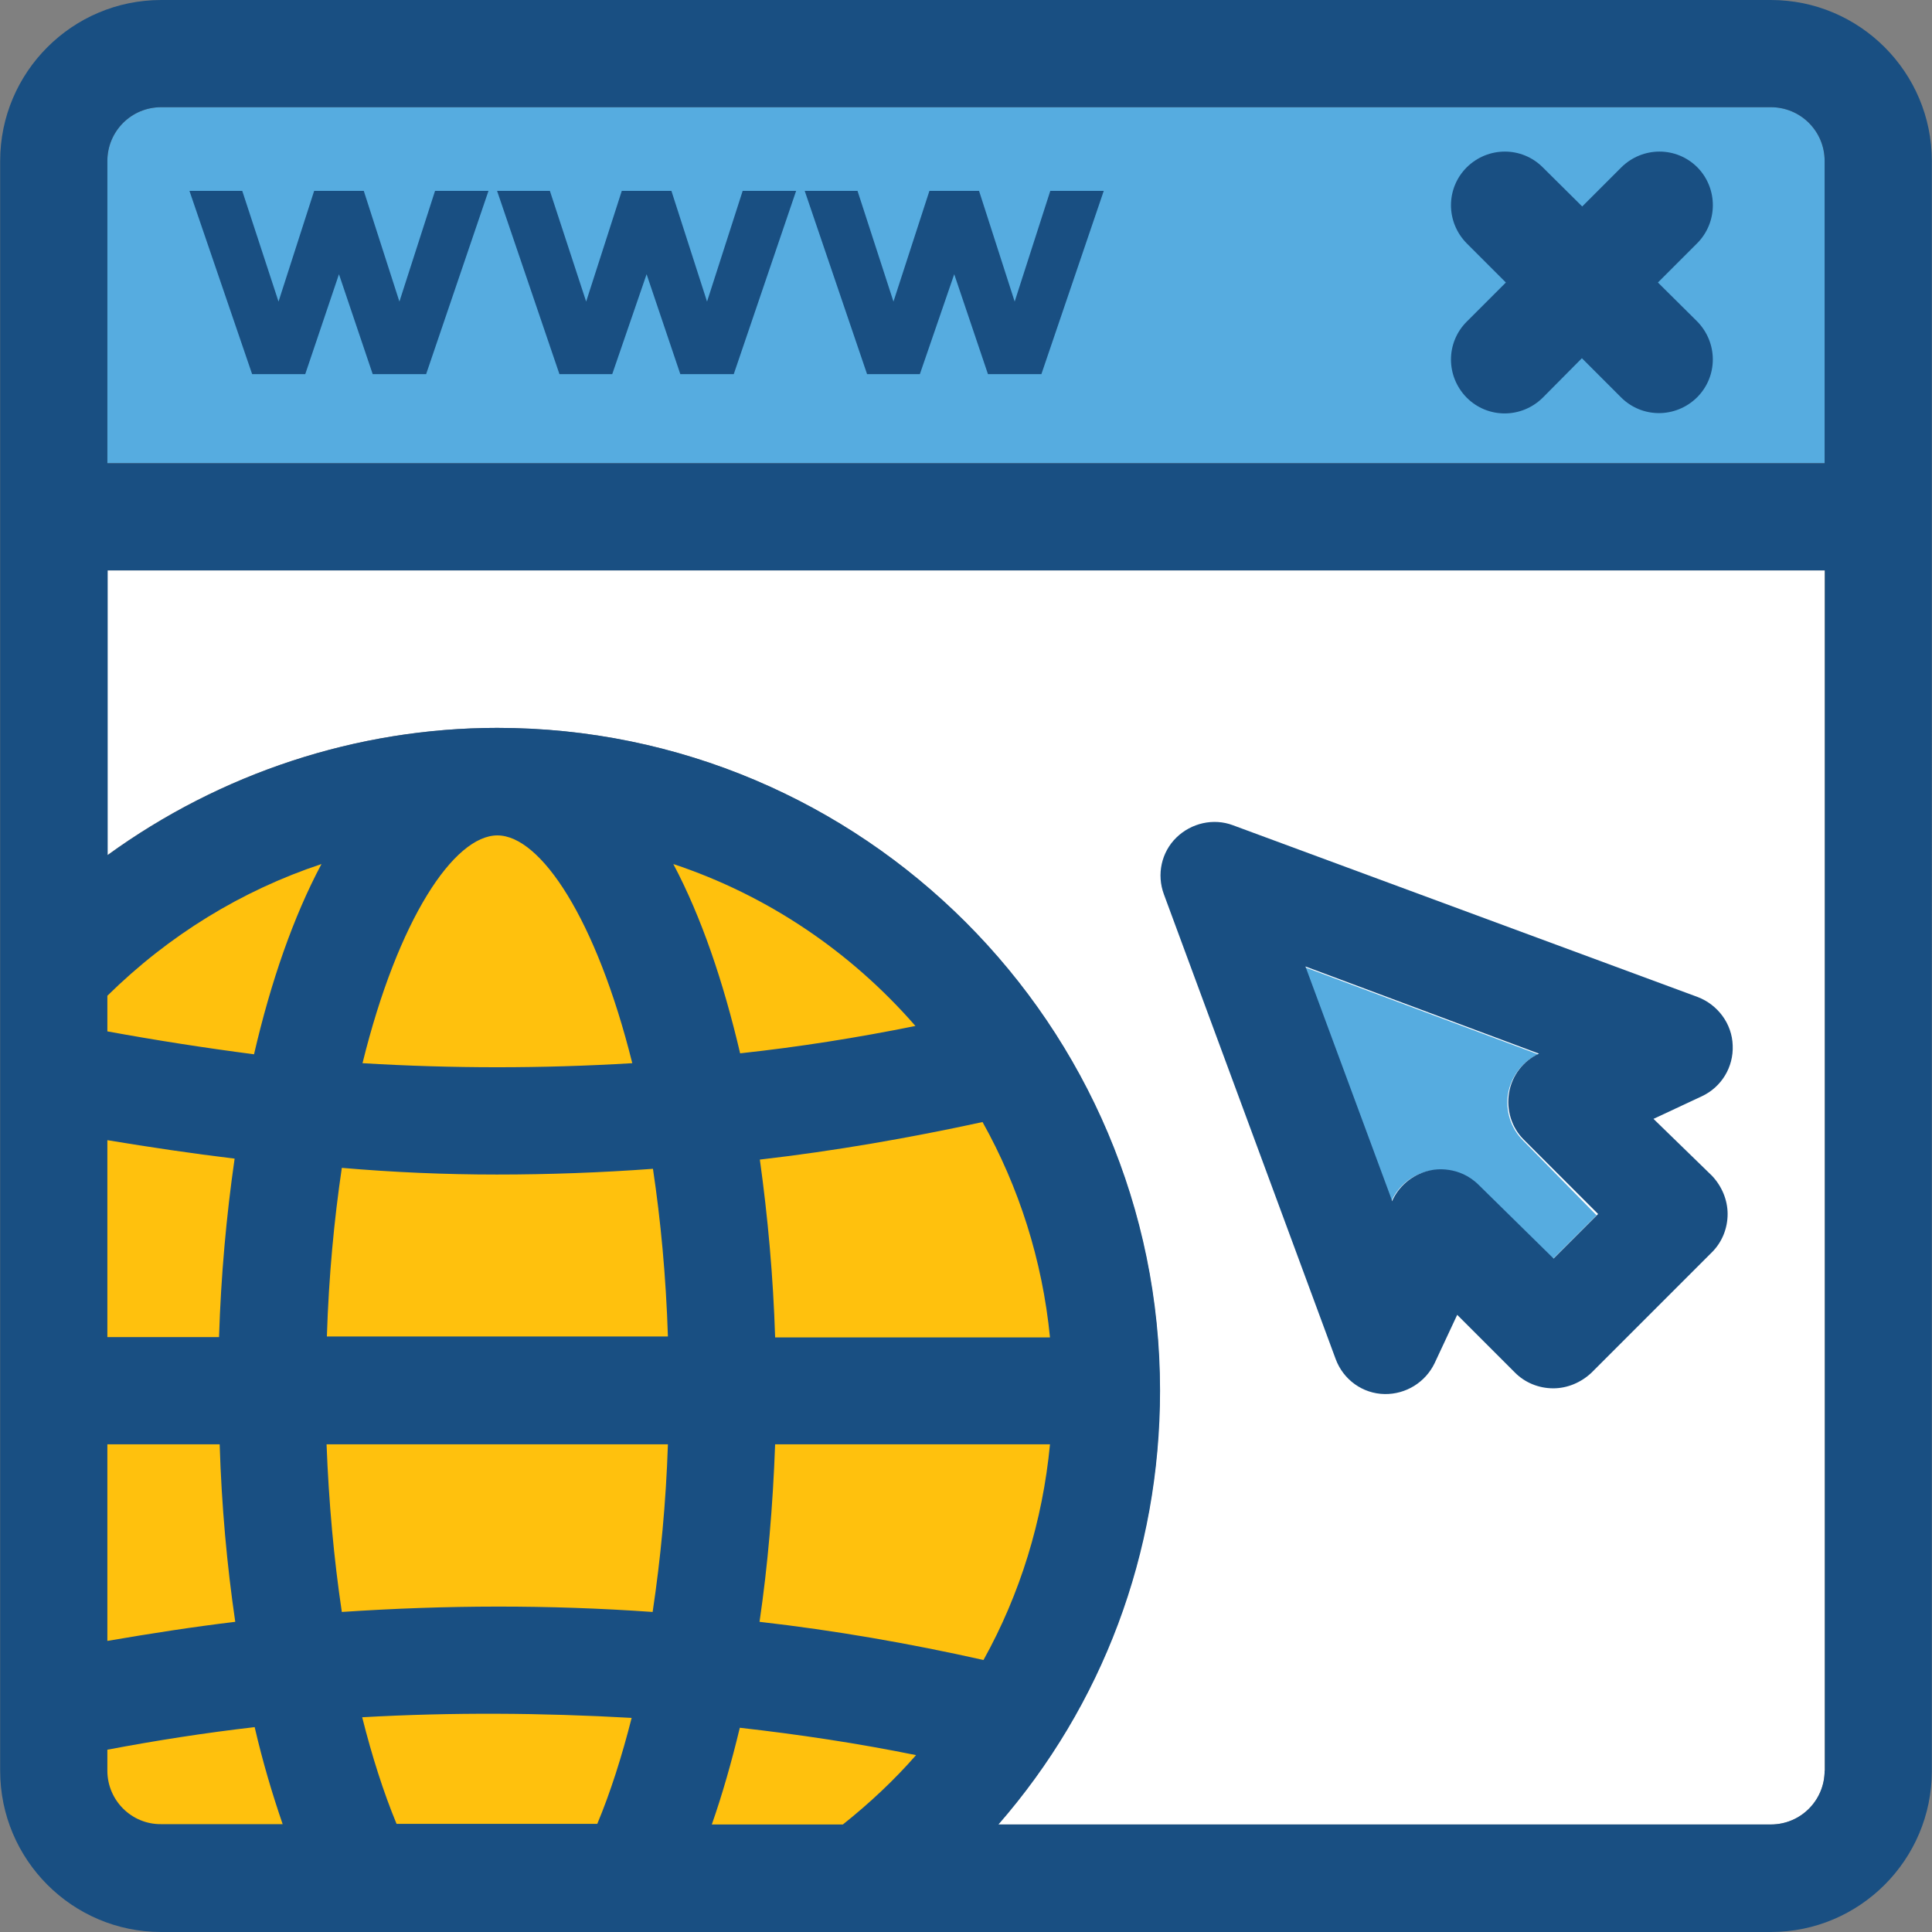 <?xml version="1.0" encoding="UTF-8"?>
<svg xmlns="http://www.w3.org/2000/svg" xmlns:xlink="http://www.w3.org/1999/xlink" height="800px" width="800px" version="1.1" id="Layer_1" viewBox="0 0 392.598 392.598" xml:space="preserve">
<rect x="0" y="0" width="392.598" height="392.598" fill="#808080" stroke="none"/>
<g>
	<path style="fill:#FFFFFF;" d="M65.325,175.451c-16.226,5.43-31.095,14.481-43.507,26.764v7.24   c9.891,1.875,19.846,3.426,29.802,4.59C55.111,199.434,59.701,186.246,65.325,175.451z"></path>
	<path style="fill:#FFFFFF;" d="M21.818,271.709h22.691c0.388-12.283,1.487-24.501,3.168-36.267   c-8.663-1.034-17.325-2.327-25.859-3.814V271.709z"></path>
	<path style="fill:#FFFFFF;" d="M21.818,333.446c8.598-1.552,17.261-2.844,25.988-3.879c-1.681-11.442-2.715-23.596-3.168-36.073   h-22.82V333.446z"></path>
	<path style="fill:#FFFFFF;" d="M57.438,370.747c-2.133-6.077-4.008-12.671-5.689-19.717c-10.02,1.164-20.04,2.715-29.931,4.59   v4.267c0,6.012,4.848,10.925,10.925,10.925h24.695V370.747z"></path>
	<path style="fill:#FFFFFF;" d="M21.818,173.77c22.885-16.614,50.683-25.859,79.192-25.859c74.279,0,134.659,60.444,134.659,134.659   c0,32.97-11.766,63.935-32.84,88.178h157.026c6.012,0,10.925-4.848,10.925-10.925V115.911H21.818V173.77z"></path>
	<path style="fill:#FFFFFF;" d="M66.424,271.709h69.236c-0.388-12.283-1.487-23.725-3.038-34.069   c-10.602,0.711-21.204,1.164-31.741,1.164s-21.01-0.453-31.547-1.228C67.846,247.855,66.812,259.297,66.424,271.709z"></path>
	<path style="fill:#FFFFFF;" d="M128.485,215.984c-7.24-29.349-18.618-46.287-27.41-46.287c-8.792,0-20.105,17.002-27.41,46.287   C91.895,217.147,110.19,217.147,128.485,215.984z"></path>
	<path style="fill:#FFFFFF;" d="M144.711,370.747h26.634c5.43-4.331,10.408-8.986,14.869-14.093   c-11.83-2.392-23.79-4.267-35.879-5.56C148.719,358.077,146.78,364.541,144.711,370.747z"></path>
	<path style="fill:#FFFFFF;" d="M213.366,293.495h-55.855c-0.388,12.541-1.487,24.63-3.168,36.073   c15.321,1.745,30.513,4.331,45.511,7.628C207.289,323.943,211.879,309.075,213.366,293.495z"></path>
	<path style="fill:#FFFFFF;" d="M136.824,175.644c5.624,10.667,10.214,23.79,13.576,38.465c11.96-1.422,23.79-3.232,35.62-5.56   C172.962,193.552,156.024,182.044,136.824,175.644z"></path>
	<path style="fill:#FFFFFF;" d="M199.725,227.943c-14.933,3.297-30.061,5.883-45.253,7.628c1.681,11.636,2.715,23.79,3.103,36.073   h55.855C211.814,255.935,207.03,241.067,199.725,227.943z"></path>
	<path style="fill:#FFFFFF;" d="M69.463,327.564c21.01-1.487,42.085-1.487,63.16,0c1.616-10.796,2.65-22.238,3.103-34.069H66.424   C66.812,305.325,67.846,316.832,69.463,327.564z"></path>
	<path style="fill:#FFFFFF;" d="M73.729,349.091c2.004,7.952,4.331,15.192,6.982,21.657h40.792c2.651-6.4,4.913-13.705,6.982-21.527   C110.125,348.057,91.895,347.927,73.729,349.091z"></path>
</g>
<g>
	<path style="fill:#56ACE0;" d="M370.78,32.711c0-6.012-4.848-10.925-10.925-10.925H32.743c-6.012,0-10.925,4.848-10.925,10.925   v61.414H370.78L370.78,32.711L370.78,32.711z"></path>
	<path style="fill:#56ACE0;" d="M309.495,231.758c-2.521-2.521-3.62-6.077-3.038-9.568c0.646-3.491,2.909-6.465,6.077-7.952   l-47.451-17.713l17.648,47.709l0.065-0.259c1.487-3.232,4.461-5.495,7.952-6.077c0.646-0.065,5.56-1.034,9.568,3.038L315.378,256   l9.051-9.05L309.495,231.758z"></path>
</g>
<g>
	<path style="fill:#194F82;" d="M336,227.362l9.826-4.59c4.008-1.875,6.465-5.947,6.271-10.343   c-0.129-4.396-3.038-8.275-7.111-9.826l-94.448-34.909c-3.943-1.487-8.469-0.453-11.507,2.521s-4.008,7.499-2.521,11.507   l34.909,94.448c1.552,4.202,5.495,7.046,9.956,7.111c4.331,0.065,8.275-2.392,10.15-6.271l4.59-9.826l11.766,11.766   c2.004,2.004,4.784,3.168,7.758,3.168c2.844,0,5.624-1.164,7.758-3.168l24.501-24.501c2.004-2.004,3.168-4.784,3.168-7.758   c0-2.844-1.164-5.624-3.168-7.758L336,227.362z M300.509,240.808c-4.008-4.008-8.986-3.168-9.568-3.038   c-3.491,0.646-6.465,2.909-7.952,6.077l-0.065,0.259l-17.648-47.709l47.451,17.713c-3.232,1.487-5.495,4.461-6.077,7.952   s0.517,7.111,3.038,9.568l15.063,15.063l-9.051,9.051L300.509,240.808z"></path>
	<polygon style="fill:#194F82;" points="81.164,61.285 73.923,38.788 63.838,38.788 56.598,61.285 49.228,38.788 38.497,38.788    51.232,76.024 62.028,76.024 68.881,55.725 75.733,76.024 86.594,76.024 99.265,38.788 88.404,38.788  "></polygon>
	<polygon style="fill:#194F82;" points="143.677,61.285 136.436,38.788 126.352,38.788 119.111,61.285 111.741,38.788    101.01,38.788 113.681,76.024 124.412,76.024 131.394,55.725 138.246,76.024 149.107,76.024 161.778,38.788 150.917,38.788  "></polygon>
	<polygon style="fill:#194F82;" points="206.19,61.285 198.95,38.788 188.865,38.788 181.56,61.285 174.255,38.788 163.523,38.788    176.194,76.024 186.925,76.024 193.907,55.725 200.76,76.024 211.62,76.024 224.291,38.788 213.43,38.788  "></polygon>
	<path style="fill:#194F82;" d="M344.921,34.004c-4.267-4.267-11.119-4.267-15.451,0l-7.952,7.952l-8.016-7.952   c-4.267-4.267-11.119-4.267-15.451,0c-4.267,4.267-4.267,11.119,0,15.451l7.952,7.952l-7.952,7.952   c-4.267,4.267-4.267,11.119,0,15.451c4.267,4.267,11.119,4.267,15.451,0l7.952-8.016l7.952,7.952   c4.267,4.267,11.119,4.267,15.451,0c4.267-4.267,4.267-11.119,0-15.451l-7.952-7.887l7.952-7.952   C349.123,45.188,349.123,38.271,344.921,34.004z"></path>
</g>
<path style="fill:#FFC10D;" d="M183.111,380.057c27.41-23.273,44.865-57.988,44.865-96.776c0-70.141-56.824-126.966-126.966-126.966  c-34.651,0-66.069,13.899-88.954,36.396v181.075c2.198,2.198,4.525,4.267,6.853,6.271H183.111z"></path>
<path style="fill:#194F82;" d="M359.855,0H32.743C14.707,0,0.032,14.675,0.032,32.711v327.111c0,18.101,14.675,32.776,32.711,32.776  h327.111c18.036,0,32.711-14.675,32.711-32.711V32.711C392.566,14.675,377.891,0,359.855,0z M370.78,359.822  c0,6.012-4.848,10.925-10.925,10.925H202.893c21.075-24.178,32.84-55.079,32.84-88.178c0-74.279-60.444-134.659-134.659-134.659  c-28.574,0-56.307,9.244-79.192,25.859v-57.859h348.962v243.911H370.78z M21.818,359.822v-4.267  c9.891-1.875,19.846-3.426,29.931-4.59c1.616,6.982,3.556,13.511,5.689,19.717H32.743C26.731,370.747,21.818,365.834,21.818,359.822  z M47.677,235.442c-1.681,11.636-2.78,23.855-3.168,36.267H21.818v-40.016C30.416,233.115,39.079,234.408,47.677,235.442z   M21.818,209.584v-7.24c12.541-12.347,27.345-21.398,43.507-26.764c-5.689,10.667-10.279,23.855-13.705,38.659  C41.665,212.945,31.709,211.394,21.818,209.584z M44.638,293.495c0.388,12.541,1.487,24.63,3.168,36.073  c-8.663,1.034-17.325,2.392-25.988,3.879v-39.952H44.638z M100.945,238.675c10.602,0,21.204-0.388,31.741-1.164  c1.551,10.343,2.65,21.786,3.038,34.069H66.424c0.388-12.347,1.487-23.79,3.038-34.263  C79.935,238.222,90.408,238.675,100.945,238.675z M73.665,216.048c7.24-29.35,18.618-46.287,27.41-46.287  s20.105,17.002,27.41,46.287C110.19,217.147,91.895,217.147,73.665,216.048z M135.725,293.495  c-0.388,11.83-1.487,23.273-3.103,34.069c-21.01-1.487-42.085-1.422-63.16,0c-1.616-10.796-2.651-22.238-3.103-34.069H135.725z   M128.356,349.091c-2.004,7.887-4.331,15.192-6.982,21.527H80.582c-2.651-6.4-4.978-13.705-6.982-21.657  C91.895,347.927,110.125,348.057,128.356,349.091z M154.343,329.568c1.681-11.442,2.715-23.596,3.168-36.073h55.855  c-1.487,15.58-6.077,30.448-13.511,43.83C184.857,333.964,169.665,331.313,154.343,329.568z M186.149,356.655  c-4.461,5.107-9.438,9.762-14.869,14.093h-26.634c2.133-6.077,4.008-12.671,5.689-19.653  C162.36,352.453,174.384,354.263,186.149,356.655z M157.511,271.709c-0.388-12.283-1.487-24.436-3.103-36.073  c15.192-1.745,30.384-4.396,45.253-7.628c7.37,13.188,12.154,27.992,13.705,43.766h-55.855V271.709z M150.4,214.044  c-3.426-14.61-7.887-27.733-13.576-38.465c19.265,6.4,36.137,17.907,49.196,32.905C174.19,210.877,162.36,212.752,150.4,214.044z   M21.818,32.711c0-6.012,4.848-10.925,10.925-10.925h327.111c6.012,0,10.925,4.848,10.925,10.925v61.414H21.818V32.711z"></path>
</svg>
